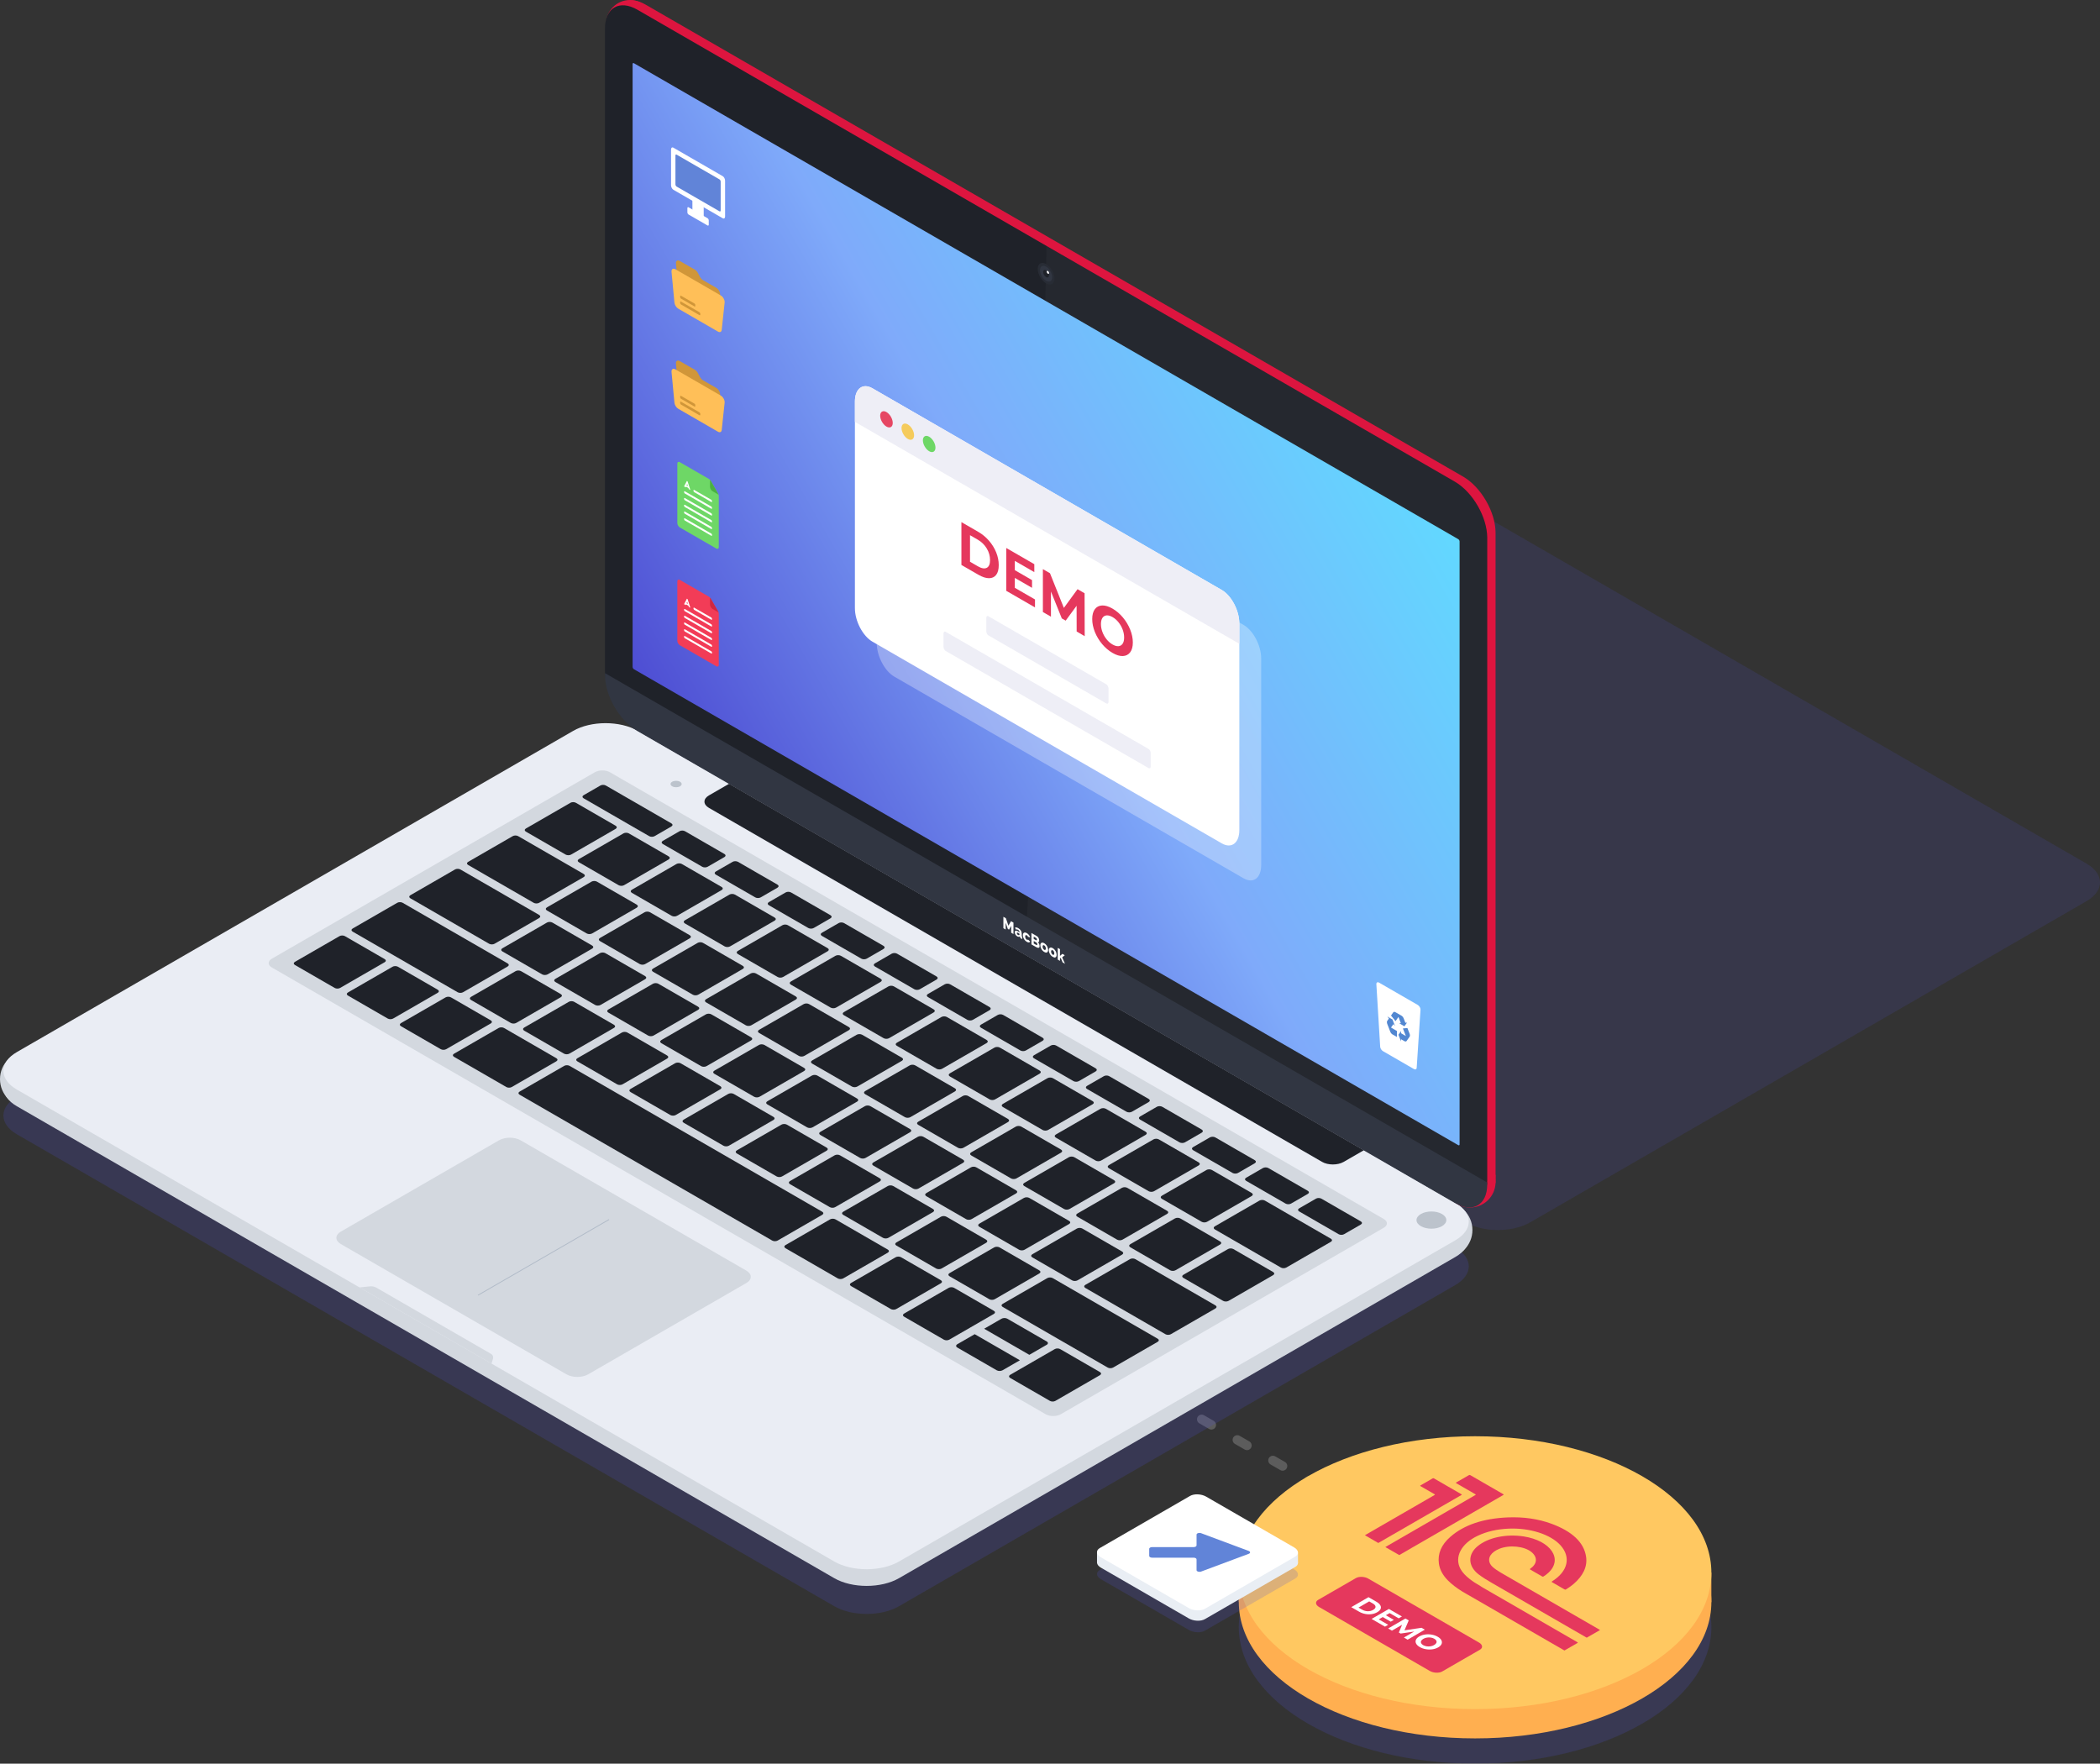 <?xml version="1.0" encoding="UTF-8"?> <!-- Generator: Adobe Illustrator 26.0.1, SVG Export Plug-In . SVG Version: 6.00 Build 0) --> <svg xmlns="http://www.w3.org/2000/svg" xmlns:xlink="http://www.w3.org/1999/xlink" id="Слой_1" x="0px" y="0px" viewBox="0 0 736.85 618.83" style="enable-background:new 0 0 736.85 618.83;" xml:space="preserve"><rect x="0" y="0" width="736.85" height="618.83" fill="#333333" stroke="none"/> <style type="text/css"> .st0{opacity:0.2;fill:none;stroke:#FFFFFF;stroke-width:3.28;stroke-linecap:round;stroke-linejoin:round;stroke-miterlimit:10;stroke-dasharray:3.936,10.495;} .st1{opacity:0.2;fill:#4E4ED3;} .st2{opacity:0.15;} .st3{fill:#4E4ED3;} .st4{fill:#D3D8DF;} .st5{fill:#EAEDF4;} .st6{fill:#1F2229;} .st7{fill:#BCC3CC;} .st8{fill:none;stroke:#B1BBC8;stroke-width:0.291;stroke-linecap:square;stroke-miterlimit:3;} .st9{fill:#DD153F;} .st10{clip-path:url(#SVGID_00000106110456833519656790000006494168639851762877_);} .st11{opacity:0.03;} .st12{fill:#FFFFFF;} .st13{fill:#313642;} .st14{fill:url(#SVGID_00000091013860720005177020000003197636399239535519_);} .st15{fill:#282C35;} .st16{fill-rule:evenodd;clip-rule:evenodd;fill:#FFFFFF;} .st17{fill:#6184D8;} .st18{fill:#D09639;} .st19{fill:#FFBF58;} .st20{fill:#6ED766;} .st21{clip-path:url(#SVGID_00000042013811964557141680000004152169271063708819_);fill:#4AB042;} .st22{fill:#F23C57;} .st23{clip-path:url(#SVGID_00000080902086847696971170000008740752969205996675_);fill:#CE2841;} .st24{opacity:0.3;fill:#FFFFFF;} .st25{fill:#EEEEF6;} .st26{fill:#E64663;} .st27{fill:#F5CB5C;} .st28{fill:#E5385D;} .st29{fill:#5287D1;} .st30{opacity:0.2;} .st31{fill:#FFAF50;} .st32{fill:#FFC861;} .st33{fill:#E9EEF4;} </style> <line class="st0" x1="371.65" y1="469.14" x2="472.96" y2="527.63"></line> <path class="st1" d="M223.85,272.16l286.81,165.59c6.28,3.63,6.28,9.51,0,13.14L315.47,563.58c-6.28,3.63-16.48,3.63-22.76,0 L5.9,397.99c-6.28-3.63-6.28-9.51,0-13.14l195.19-112.69C207.37,268.53,217.57,268.53,223.85,272.16z"></path> <g class="st2"> <path class="st3" d="M445.33,137.45l286.81,165.59c6.28,3.63,6.28,9.51,0,13.14L536.95,428.87c-6.28,3.63-16.48,3.63-22.76,0 L227.38,263.28c-6.28-3.63-6.28-9.51,0-13.14l195.19-112.69C428.85,133.82,439.05,133.82,445.33,137.45z"></path> </g> <g> <circle class="st4" cx="9.77" cy="378.65" r="9.77"></circle> <circle class="st4" cx="506.88" cy="431.59" r="9.77"></circle> <path class="st4" d="M223.85,262.32l286.81,165.59c6.28,3.63,6.28,9.51,0,13.14L315.47,553.74c-6.28,3.63-16.48,3.63-22.76,0 L5.9,388.15c-6.28-3.63-6.28-9.51,0-13.14l195.19-112.69C207.37,258.69,217.57,258.69,223.85,262.32z"></path> <path class="st5" d="M223.85,256.46l286.81,165.59c6.28,3.63,6.28,9.51,0,13.14L315.47,547.89c-6.28,3.63-16.48,3.63-22.76,0 L5.9,382.3c-6.28-3.63-6.28-9.51,0-13.14l195.19-112.69C207.37,252.84,217.57,252.84,223.85,256.46z"></path> <path class="st4" d="M214.01,270.96l271.54,156.77c1.46,0.84,1.46,2.21,0,3.06L372.2,496.23c-1.46,0.84-3.83,0.84-5.29,0 L95.37,339.46c-1.46-0.84-1.46-2.21,0-3.06l113.35-65.44C210.18,270.12,212.55,270.12,214.01,270.96z"></path> <path class="st6" d="M202.06,281.68l13.96,8.06c0.52,0.3,0.52,0.79,0,1.09l-15.65,9.03c-0.52,0.3-1.37,0.3-1.89,0l-13.96-8.06 c-0.52-0.3-0.52-0.79,0-1.09l15.65-9.03C200.69,281.38,201.53,281.38,202.06,281.68z"></path> <path class="st6" d="M220.65,292.42l13.96,8.06c0.52,0.3,0.52,0.79,0,1.09l-15.65,9.03c-0.52,0.3-1.37,0.3-1.89,0l-13.96-8.06 c-0.52-0.3-0.52-0.79,0-1.09l15.65-9.03C219.29,292.12,220.13,292.12,220.65,292.42z"></path> <path class="st6" d="M239.25,303.16l13.96,8.06c0.52,0.3,0.52,0.79,0,1.09l-15.65,9.03c-0.52,0.3-1.37,0.3-1.89,0l-13.96-8.06 c-0.52-0.3-0.52-0.79,0-1.09l15.65-9.03C237.88,302.86,238.73,302.86,239.25,303.16z"></path> <path class="st6" d="M257.85,313.89l13.96,8.06c0.52,0.3,0.52,0.79,0,1.09l-15.65,9.03c-0.52,0.3-1.37,0.3-1.89,0l-13.96-8.06 c-0.52-0.3-0.52-0.79,0-1.09l15.65-9.03C256.48,313.59,257.32,313.59,257.85,313.89z"></path> <path class="st6" d="M276.44,324.63l13.96,8.06c0.52,0.3,0.52,0.79,0,1.09l-15.65,9.03c-0.52,0.3-1.37,0.3-1.89,0l-13.96-8.06 c-0.52-0.3-0.52-0.79,0-1.09l15.65-9.03C275.08,324.33,275.92,324.33,276.44,324.63z"></path> <path class="st6" d="M295.04,335.37l13.96,8.06c0.52,0.3,0.52,0.79,0,1.09l-15.65,9.03c-0.52,0.3-1.37,0.3-1.89,0l-13.96-8.06 c-0.52-0.3-0.52-0.79,0-1.09l15.65-9.03C293.67,335.07,294.52,335.07,295.04,335.37z"></path> <path class="st6" d="M313.64,346.1l13.96,8.06c0.52,0.3,0.52,0.79,0,1.09l-15.65,9.03c-0.52,0.3-1.37,0.3-1.89,0l-13.96-8.06 c-0.52-0.3-0.52-0.79,0-1.09l15.65-9.03C312.27,345.8,313.12,345.8,313.64,346.1z"></path> <path class="st6" d="M332.23,356.84l13.96,8.06c0.52,0.3,0.52,0.79,0,1.09l-15.65,9.03c-0.52,0.3-1.37,0.3-1.89,0l-13.96-8.06 c-0.52-0.3-0.52-0.79,0-1.09l15.65-9.03C330.87,356.54,331.71,356.54,332.23,356.84z"></path> <path class="st6" d="M350.83,367.58l13.96,8.06c0.52,0.3,0.52,0.79,0,1.09l-15.65,9.03c-0.52,0.3-1.37,0.3-1.89,0l-13.96-8.06 c-0.52-0.3-0.52-0.79,0-1.09l15.65-9.03C349.46,367.28,350.31,367.28,350.83,367.58z"></path> <path class="st6" d="M369.43,378.31l13.96,8.06c0.52,0.3,0.52,0.79,0,1.09l-15.65,9.03c-0.52,0.3-1.37,0.3-1.89,0l-13.96-8.06 c-0.52-0.3-0.52-0.79,0-1.09l15.65-9.03C368.06,378.01,368.91,378.01,369.43,378.31z"></path> <path class="st6" d="M388.02,389.05l13.96,8.06c0.52,0.3,0.52,0.79,0,1.09l-15.65,9.03c-0.52,0.3-1.37,0.3-1.89,0l-13.96-8.06 c-0.52-0.3-0.52-0.79,0-1.09l15.65-9.03C386.66,388.75,387.5,388.75,388.02,389.05z"></path> <path class="st6" d="M406.62,399.79l13.96,8.06c0.52,0.3,0.52,0.79,0,1.09l-15.65,9.03c-0.52,0.3-1.37,0.3-1.89,0l-13.96-8.06 c-0.52-0.3-0.52-0.79,0-1.09l15.65-9.03C405.25,399.49,406.1,399.49,406.62,399.79z"></path> <path class="st6" d="M425.22,410.52l13.96,8.06c0.52,0.3,0.52,0.79,0,1.09l-15.65,9.03c-0.52,0.3-1.37,0.3-1.89,0l-13.96-8.06 c-0.52-0.3-0.52-0.79,0-1.09l15.65-9.03C423.85,410.22,424.7,410.22,425.22,410.52z"></path> <path class="st6" d="M443.81,421.26l23.17,13.38c0.52,0.3,0.52,0.79,0,1.09l-15.65,9.03c-0.52,0.3-1.37,0.3-1.89,0l-23.17-13.38 c-0.52-0.3-0.52-0.79,0-1.09l15.65-9.03C442.45,420.96,443.29,420.96,443.81,421.26z"></path> <path class="st6" d="M212.56,275.62l23.01,13.28c0.52,0.3,0.52,0.79,0,1.09l-5.89,3.4c-0.52,0.3-1.37,0.3-1.89,0l-23.01-13.28 c-0.52-0.3-0.52-0.79,0-1.09l5.89-3.4C211.19,275.32,212.04,275.32,212.56,275.62z"></path> <path class="st6" d="M240.33,291.65l13.85,7.99c0.52,0.3,0.52,0.79,0,1.09l-5.89,3.4c-0.52,0.3-1.37,0.3-1.89,0l-13.84-7.99 c-0.52-0.3-0.52-0.79,0-1.09l5.89-3.4C238.96,291.35,239.81,291.35,240.33,291.65z"></path> <path class="st6" d="M277.55,313.14l13.85,7.99c0.52,0.3,0.52,0.79,0,1.09l-5.89,3.4c-0.52,0.3-1.37,0.3-1.89,0l-13.84-7.99 c-0.52-0.3-0.52-0.79,0-1.09l5.89-3.4C276.18,312.84,277.02,312.84,277.55,313.14z"></path> <path class="st6" d="M258.94,302.4l13.85,7.99c0.52,0.3,0.52,0.79,0,1.09l-5.89,3.4c-0.52,0.3-1.37,0.3-1.89,0l-13.84-7.99 c-0.52-0.3-0.52-0.79,0-1.09l5.89-3.4C257.57,302.1,258.42,302.1,258.94,302.4z"></path> <path class="st6" d="M296.15,323.89l13.85,7.99c0.52,0.3,0.52,0.79,0,1.09l-5.89,3.4c-0.52,0.3-1.37,0.3-1.89,0l-13.84-7.99 c-0.52-0.3-0.52-0.79,0-1.09l5.89-3.4C294.79,323.59,295.63,323.59,296.15,323.89z"></path> <path class="st6" d="M314.76,334.63l13.85,7.99c0.52,0.3,0.52,0.79,0,1.09l-5.89,3.4c-0.52,0.3-1.37,0.3-1.89,0l-13.84-7.99 c-0.52-0.3-0.52-0.79,0-1.09l5.89-3.4C313.4,334.33,314.24,334.33,314.76,334.63z"></path> <path class="st6" d="M333.37,345.37l13.85,7.99c0.52,0.3,0.52,0.79,0,1.09l-5.89,3.4c-0.52,0.3-1.37,0.3-1.89,0l-13.84-7.99 c-0.52-0.3-0.52-0.79,0-1.09l5.89-3.4C332.01,345.07,332.85,345.07,333.37,345.37z"></path> <path class="st6" d="M351.98,356.12l13.85,7.99c0.52,0.3,0.52,0.79,0,1.09l-5.89,3.4c-0.52,0.3-1.37,0.3-1.89,0l-13.84-7.99 c-0.52-0.3-0.52-0.79,0-1.09l5.89-3.4C350.62,355.82,351.46,355.82,351.98,356.12z"></path> <path class="st6" d="M370.59,366.86l13.85,7.99c0.52,0.3,0.52,0.79,0,1.09l-5.89,3.4c-0.52,0.3-1.37,0.3-1.89,0l-13.85-7.99 c-0.52-0.3-0.52-0.79,0-1.09l5.89-3.4C369.22,366.56,370.07,366.56,370.59,366.86z"></path> <path class="st6" d="M389.2,377.61l13.85,7.99c0.52,0.3,0.52,0.79,0,1.09l-5.89,3.4c-0.52,0.3-1.37,0.3-1.89,0l-13.85-7.99 c-0.52-0.3-0.52-0.79,0-1.09l5.89-3.4C387.83,377.3,388.68,377.3,389.2,377.61z"></path> <path class="st6" d="M407.81,388.35l13.85,7.99c0.52,0.3,0.52,0.79,0,1.09l-5.89,3.4c-0.52,0.3-1.37,0.3-1.89,0l-13.85-7.99 c-0.52-0.3-0.52-0.79,0-1.09l5.89-3.4C406.44,388.05,407.29,388.05,407.81,388.35z"></path> <path class="st6" d="M426.42,399.09l13.85,7.99c0.52,0.3,0.52,0.79,0,1.09l-5.89,3.4c-0.52,0.3-1.37,0.3-1.89,0l-13.85-7.99 c-0.52-0.3-0.52-0.79,0-1.09l5.89-3.4C425.05,398.79,425.9,398.79,426.42,399.09z"></path> <path class="st6" d="M445.03,409.84l13.85,7.99c0.52,0.3,0.52,0.79,0,1.09l-5.89,3.4c-0.52,0.3-1.37,0.3-1.89,0l-13.85-7.99 c-0.52-0.3-0.52-0.79,0-1.09l5.89-3.4C443.66,409.54,444.51,409.54,445.03,409.84z"></path> <path class="st6" d="M463.64,420.58l13.85,7.99c0.52,0.3,0.52,0.79,0,1.09l-5.89,3.4c-0.52,0.3-1.37,0.3-1.89,0l-13.85-7.99 c-0.52-0.3-0.52-0.79,0-1.09l5.89-3.4C462.27,420.28,463.12,420.28,463.64,420.58z"></path> <path class="st6" d="M161.54,305.08l27.63,15.95c0.52,0.3,0.52,0.79,0,1.09l-15.65,9.03c-0.52,0.3-1.37,0.3-1.89,0L144,315.2 c-0.52-0.3-0.52-0.79,0-1.09l15.65-9.03C160.17,304.78,161.02,304.78,161.54,305.08z"></path> <path class="st6" d="M193.81,323.71l13.96,8.06c0.52,0.3,0.52,0.79,0,1.09l-15.65,9.03c-0.52,0.3-1.37,0.3-1.89,0l-13.96-8.06 c-0.52-0.3-0.52-0.79,0-1.09l15.65-9.03C192.44,323.41,193.28,323.41,193.81,323.71z"></path> <path class="st6" d="M212.4,334.44l13.96,8.06c0.52,0.3,0.52,0.79,0,1.09l-15.65,9.03c-0.52,0.3-1.37,0.3-1.89,0l-13.96-8.06 c-0.52-0.3-0.52-0.79,0-1.09l15.65-9.03C211.03,334.14,211.88,334.14,212.4,334.44z"></path> <path class="st6" d="M231,345.18l13.96,8.06c0.52,0.3,0.52,0.79,0,1.09l-15.65,9.03c-0.52,0.3-1.37,0.3-1.89,0l-13.96-8.06 c-0.52-0.3-0.52-0.79,0-1.09l15.65-9.03C229.63,344.88,230.48,344.88,231,345.18z"></path> <path class="st6" d="M249.59,355.91l13.96,8.06c0.52,0.3,0.52,0.79,0,1.09l-15.65,9.03c-0.52,0.3-1.37,0.3-1.89,0l-13.96-8.06 c-0.52-0.3-0.52-0.79,0-1.09l15.65-9.03C248.23,355.61,249.07,355.61,249.59,355.91z"></path> <path class="st6" d="M268.19,366.65l13.96,8.06c0.52,0.3,0.52,0.79,0,1.09l-15.65,9.03c-0.52,0.3-1.37,0.3-1.89,0l-13.96-8.06 c-0.52-0.3-0.52-0.79,0-1.09l15.65-9.03C266.82,366.35,267.67,366.35,268.19,366.65z"></path> <path class="st6" d="M286.78,377.39l13.96,8.06c0.52,0.3,0.52,0.79,0,1.09l-15.65,9.03c-0.52,0.3-1.37,0.3-1.89,0l-13.96-8.06 c-0.52-0.3-0.52-0.79,0-1.09l15.65-9.03C285.42,377.09,286.26,377.09,286.78,377.39z"></path> <path class="st6" d="M305.38,388.12l13.96,8.06c0.52,0.3,0.52,0.79,0,1.09l-15.65,9.03c-0.52,0.3-1.37,0.3-1.89,0l-13.96-8.06 c-0.52-0.3-0.52-0.79,0-1.09l15.65-9.03C304.01,387.82,304.86,387.82,305.38,388.12z"></path> <path class="st6" d="M323.97,398.86l13.96,8.06c0.52,0.3,0.52,0.79,0,1.09l-15.65,9.03c-0.52,0.3-1.37,0.3-1.89,0l-13.96-8.06 c-0.52-0.3-0.52-0.79,0-1.09l15.65-9.03C322.61,398.56,323.45,398.56,323.97,398.86z"></path> <path class="st6" d="M342.57,409.6l13.96,8.06c0.52,0.3,0.52,0.79,0,1.09l-15.65,9.03c-0.52,0.3-1.37,0.3-1.89,0l-13.96-8.06 c-0.52-0.3-0.52-0.79,0-1.09l15.65-9.03C341.2,409.29,342.05,409.29,342.57,409.6z"></path> <path class="st6" d="M361.17,420.33l13.96,8.06c0.52,0.3,0.52,0.79,0,1.09l-15.65,9.03c-0.52,0.3-1.37,0.3-1.89,0l-13.96-8.06 c-0.52-0.3-0.52-0.79,0-1.09l15.65-9.03C359.8,420.03,360.65,420.03,361.17,420.33z"></path> <path class="st6" d="M379.76,431.07l13.96,8.06c0.52,0.3,0.52,0.79,0,1.09l-15.65,9.03c-0.52,0.3-1.37,0.3-1.89,0l-13.96-8.06 c-0.52-0.3-0.52-0.79,0-1.09l15.65-9.03C378.4,430.77,379.24,430.77,379.76,431.07z"></path> <path class="st6" d="M398.36,441.8l28.11,16.23c0.52,0.3,0.52,0.79,0,1.09l-15.65,9.03c-0.52,0.3-1.37,0.3-1.89,0l-28.1-16.23 c-0.52-0.3-0.52-0.79,0-1.09l15.65-9.03C396.99,441.5,397.84,441.5,398.36,441.8z"></path> <path class="st6" d="M181.8,293.38l23.01,13.28c0.52,0.3,0.52,0.79,0,1.09l-15.65,9.03c-0.52,0.3-1.37,0.3-1.89,0l-23.01-13.28 c-0.52-0.3-0.52-0.79,0-1.09l15.65-9.03C180.43,293.08,181.28,293.08,181.8,293.38z"></path> <path class="st6" d="M209.45,309.35l13.96,8.06c0.52,0.3,0.52,0.79,0,1.09l-15.65,9.03c-0.52,0.3-1.37,0.3-1.89,0l-13.96-8.06 c-0.52-0.3-0.52-0.79,0-1.09l15.65-9.03C208.09,309.05,208.93,309.05,209.45,309.35z"></path> <path class="st6" d="M228.06,320.09l13.96,8.06c0.52,0.3,0.52,0.79,0,1.09l-15.65,9.03c-0.52,0.3-1.37,0.3-1.89,0l-13.96-8.06 c-0.52-0.3-0.52-0.79,0-1.09l15.65-9.03C226.7,319.79,227.54,319.79,228.06,320.09z"></path> <path class="st6" d="M246.67,330.84l13.96,8.06c0.52,0.3,0.52,0.79,0,1.09l-15.65,9.03c-0.52,0.3-1.37,0.3-1.89,0l-13.96-8.06 c-0.52-0.3-0.52-0.79,0-1.09l15.65-9.03C245.31,330.53,246.15,330.53,246.67,330.84z"></path> <path class="st6" d="M265.28,341.58l13.96,8.06c0.52,0.3,0.52,0.79,0,1.09l-15.65,9.03c-0.52,0.3-1.37,0.3-1.89,0l-13.96-8.06 c-0.52-0.3-0.52-0.79,0-1.09l15.65-9.03C263.91,341.28,264.76,341.28,265.28,341.58z"></path> <path class="st6" d="M283.89,352.32l13.96,8.06c0.52,0.3,0.52,0.79,0,1.09l-15.65,9.03c-0.52,0.3-1.37,0.3-1.89,0l-13.96-8.06 c-0.52-0.3-0.52-0.79,0-1.09l15.65-9.03C282.52,352.02,283.37,352.02,283.89,352.32z"></path> <path class="st6" d="M302.5,363.07l13.96,8.06c0.52,0.3,0.52,0.79,0,1.09l-15.65,9.03c-0.52,0.3-1.37,0.3-1.89,0l-13.96-8.06 c-0.52-0.3-0.52-0.79,0-1.09l15.65-9.03C301.13,362.77,301.98,362.77,302.5,363.07z"></path> <path class="st6" d="M321.11,373.81l13.96,8.06c0.52,0.3,0.52,0.79,0,1.09l-15.65,9.03c-0.52,0.3-1.37,0.3-1.89,0l-13.96-8.06 c-0.52-0.3-0.52-0.79,0-1.09l15.65-9.03C319.74,373.51,320.59,373.51,321.11,373.81z"></path> <path class="st6" d="M339.72,384.56l13.96,8.06c0.52,0.3,0.52,0.79,0,1.09l-15.65,9.03c-0.52,0.3-1.37,0.3-1.89,0l-13.96-8.06 c-0.52-0.3-0.52-0.79,0-1.09l15.65-9.03C338.35,384.25,339.2,384.25,339.72,384.56z"></path> <path class="st6" d="M358.33,395.3l13.96,8.06c0.52,0.3,0.52,0.79,0,1.09l-15.65,9.03c-0.52,0.3-1.37,0.3-1.89,0l-13.96-8.06 c-0.52-0.3-0.52-0.79,0-1.09l15.65-9.03C356.96,395,357.81,395,358.33,395.3z"></path> <path class="st6" d="M376.94,406.04l13.96,8.06c0.52,0.3,0.52,0.79,0,1.09l-15.65,9.03c-0.52,0.3-1.37,0.3-1.89,0l-13.96-8.06 c-0.52-0.3-0.52-0.79,0-1.09l15.65-9.03C375.57,405.74,376.42,405.74,376.94,406.04z"></path> <path class="st6" d="M395.55,416.79l13.96,8.06c0.52,0.3,0.52,0.79,0,1.09l-15.65,9.03c-0.52,0.3-1.37,0.3-1.89,0l-13.96-8.06 c-0.52-0.3-0.52-0.79,0-1.09l15.65-9.03C394.18,416.49,395.02,416.49,395.55,416.79z"></path> <path class="st6" d="M414.15,427.53l13.96,8.06c0.52,0.3,0.52,0.79,0,1.09l-15.65,9.03c-0.52,0.3-1.37,0.3-1.89,0l-13.96-8.06 c-0.52-0.3-0.52-0.79,0-1.09l15.65-9.03C412.79,427.23,413.63,427.23,414.15,427.53z"></path> <path class="st6" d="M432.76,438.27l13.96,8.06c0.52,0.3,0.52,0.79,0,1.09l-15.65,9.03c-0.52,0.3-1.37,0.3-1.89,0l-13.96-8.06 c-0.52-0.3-0.52-0.79,0-1.09l15.65-9.03C431.4,437.97,432.24,437.97,432.76,438.27z"></path> <path class="st6" d="M141.28,316.77l36.84,21.27c0.52,0.3,0.52,0.79,0,1.09l-15.65,9.03c-0.52,0.3-1.37,0.3-1.89,0l-36.84-21.27 c-0.52-0.3-0.52-0.79,0-1.09l15.65-9.03C139.91,316.47,140.76,316.47,141.28,316.77z"></path> <path class="st6" d="M182.81,340.75l13.96,8.06c0.52,0.3,0.52,0.79,0,1.09l-15.65,9.03c-0.52,0.3-1.37,0.3-1.89,0l-13.96-8.06 c-0.52-0.3-0.52-0.79,0-1.09l15.65-9.03C181.44,340.45,182.29,340.45,182.81,340.75z"></path> <path class="st6" d="M201.47,351.52l13.96,8.06c0.52,0.3,0.52,0.79,0,1.09l-15.65,9.03c-0.52,0.3-1.37,0.3-1.89,0l-13.96-8.06 c-0.52-0.3-0.52-0.79,0-1.09l15.65-9.03C200.1,351.22,200.95,351.22,201.47,351.52z"></path> <path class="st6" d="M220.12,362.29l13.96,8.06c0.52,0.3,0.52,0.79,0,1.09l-15.65,9.03c-0.52,0.3-1.37,0.3-1.89,0l-13.96-8.06 c-0.52-0.3-0.52-0.79,0-1.09l15.65-9.03C218.76,361.99,219.6,361.99,220.12,362.29z"></path> <path class="st6" d="M238.78,373.06l13.96,8.06c0.52,0.3,0.52,0.79,0,1.09l-15.65,9.03c-0.52,0.3-1.37,0.3-1.89,0l-13.96-8.06 c-0.52-0.3-0.52-0.79,0-1.09l15.65-9.03C237.41,372.76,238.26,372.76,238.78,373.06z"></path> <path class="st6" d="M257.43,383.83l13.96,8.06c0.52,0.3,0.52,0.79,0,1.09l-15.65,9.03c-0.52,0.3-1.37,0.3-1.89,0l-13.96-8.06 c-0.52-0.3-0.52-0.79,0-1.09l15.65-9.03C256.07,383.53,256.91,383.53,257.43,383.83z"></path> <path class="st6" d="M276.09,394.61l13.96,8.06c0.52,0.3,0.52,0.79,0,1.09l-15.65,9.03c-0.52,0.3-1.37,0.3-1.89,0l-13.96-8.06 c-0.52-0.3-0.52-0.79,0-1.09l15.65-9.03C274.72,394.31,275.57,394.31,276.09,394.61z"></path> <path class="st6" d="M294.74,405.38l13.96,8.06c0.52,0.3,0.52,0.79,0,1.09l-15.65,9.03c-0.52,0.3-1.37,0.3-1.89,0l-13.96-8.06 c-0.52-0.3-0.52-0.79,0-1.09l15.65-9.03C293.38,405.08,294.22,405.08,294.74,405.38z"></path> <path class="st6" d="M313.4,416.15l13.96,8.06c0.52,0.3,0.52,0.79,0,1.09l-15.65,9.03c-0.52,0.3-1.37,0.3-1.89,0l-13.96-8.06 c-0.52-0.3-0.52-0.79,0-1.09l15.65-9.03C312.03,415.85,312.88,415.85,313.4,416.15z"></path> <path class="st6" d="M332.06,426.92l13.96,8.06c0.52,0.3,0.52,0.79,0,1.09l-15.65,9.03c-0.52,0.3-1.37,0.3-1.89,0l-13.96-8.06 c-0.52-0.3-0.52-0.79,0-1.09l15.65-9.03C330.69,426.62,331.53,426.62,332.06,426.92z"></path> <path class="st6" d="M350.71,437.69l13.96,8.06c0.52,0.3,0.52,0.79,0,1.09l-15.65,9.03c-0.52,0.3-1.37,0.3-1.89,0l-13.96-8.06 c-0.52-0.3-0.52-0.79,0-1.09l15.65-9.03C349.35,437.39,350.19,437.39,350.71,437.69z"></path> <path class="st6" d="M369.37,448.46l36.84,21.27c0.52,0.3,0.52,0.79,0,1.09l-15.65,9.03c-0.52,0.3-1.37,0.3-1.89,0l-36.84-21.27 c-0.52-0.3-0.52-0.79,0-1.09l15.65-9.03C368,448.16,368.85,448.16,369.37,448.46z"></path> <path class="st6" d="M121.02,328.47l13.96,8.06c0.52,0.3,0.52,0.79,0,1.09l-15.65,9.03c-0.52,0.3-1.37,0.3-1.89,0l-13.96-8.06 c-0.52-0.3-0.52-0.79,0-1.09l15.65-9.03C119.65,328.17,120.5,328.17,121.02,328.47z"></path> <path class="st6" d="M139.63,339.21l13.96,8.06c0.52,0.3,0.52,0.79,0,1.09l-15.65,9.03c-0.52,0.3-1.37,0.3-1.89,0l-13.96-8.06 c-0.52-0.3-0.52-0.79,0-1.09l15.65-9.03C138.26,338.91,139.11,338.91,139.63,339.21z"></path> <path class="st6" d="M158.24,349.96l13.96,8.06c0.52,0.3,0.52,0.79,0,1.09l-15.65,9.03c-0.52,0.3-1.37,0.3-1.89,0l-13.96-8.06 c-0.52-0.3-0.52-0.79,0-1.09l15.65-9.03C156.87,349.66,157.72,349.66,158.24,349.96z"></path> <path class="st6" d="M176.85,360.7l18.36,10.6c0.52,0.3,0.52,0.79,0,1.09l-15.65,9.03c-0.52,0.3-1.37,0.3-1.89,0l-18.36-10.6 c-0.52-0.3-0.52-0.79,0-1.09l15.65-9.03C175.48,360.4,176.33,360.4,176.85,360.7z"></path> <path class="st6" d="M199.86,373.99l88.64,51.18c0.52,0.3,0.52,0.79,0,1.09l-15.65,9.03c-0.52,0.3-1.37,0.3-1.89,0l-88.64-51.18 c-0.52-0.3-0.52-0.79,0-1.09l15.65-9.03C198.49,373.69,199.34,373.69,199.86,373.99z"></path> <path class="st6" d="M312.58,459.32l-13.96-8.06c-0.52-0.3-0.52-0.79,0-1.09l15.65-9.03c0.52-0.3,1.37-0.3,1.89,0l13.96,8.06 c0.52,0.3,0.52,0.79,0,1.09l-15.65,9.03C313.95,459.62,313.1,459.62,312.58,459.32z"></path> <path class="st6" d="M331.19,470.06L317.23,462c-0.52-0.3-0.52-0.79,0-1.09l15.65-9.03c0.52-0.3,1.37-0.3,1.89,0l13.96,8.06 c0.52,0.3,0.52,0.79,0,1.09l-15.65,9.03C332.56,470.36,331.71,470.36,331.19,470.06z"></path> <path class="st6" d="M368.41,491.55l-13.96-8.06c-0.52-0.3-0.52-0.79,0-1.09l15.65-9.03c0.52-0.3,1.37-0.3,1.89,0l13.96,8.06 c0.52,0.3,0.52,0.79,0,1.09l-15.65,9.03C369.78,491.85,368.93,491.85,368.41,491.55z"></path> <path class="st6" d="M293.97,448.57l-18.36-10.6c-0.52-0.3-0.52-0.79,0-1.09l15.65-9.03c0.52-0.3,1.37-0.3,1.89,0l18.36,10.6 c0.52,0.3,0.52,0.79,0,1.09l-15.65,9.03C295.34,448.87,294.49,448.87,293.97,448.57z"></path> <path class="st6" d="M361.17,475.38l6.1-3.52c0.56-0.32,0.56-0.85,0-1.17l-13.82-7.98c-0.56-0.32-1.47-0.32-2.03,0l-6.1,3.52 l-3.31,1.91l-6.1,3.52c-0.56,0.32-0.56,0.85,0,1.17l13.82,7.98c0.56,0.32,1.47,0.32,2.03,0l6.1-3.52l-15.85-9.15l3.31-1.91 L361.17,475.38z"></path> <path class="st7" d="M498.56,425.97c2.04-1.18,5.35-1.18,7.4,0c2.04,1.18,2.04,3.09,0,4.27c-2.04,1.18-5.35,1.18-7.4,0 C496.51,429.06,496.51,427.15,498.56,425.97z"></path> <path class="st7" d="M235.85,274.3c-0.76,0.44-0.76,1.16,0,1.6c0.77,0.44,2.01,0.44,2.77,0c0.76-0.44,0.76-1.16,0-1.6 C237.86,273.86,236.62,273.86,235.85,274.3z"></path> <path class="st6" d="M255.83,275.01l222.72,128.59l-7.09,4.09c-2.08,1.2-5.47,1.2-7.55,0L248.74,283.46c-2.08-1.2-2.08-3.16,0-4.36 L255.83,275.01z"></path> <path class="st4" d="M182.66,400.1l79.21,45.73c2.08,1.2,2.08,3.16,0,4.36l-55.52,32.05c-2.08,1.2-5.47,1.2-7.55,0l-79.21-45.73 c-2.08-1.2-2.08-3.16,0-4.36l55.52-32.05C177.19,398.9,180.57,398.9,182.66,400.1z"></path> <path class="st4" d="M132,451.78l40.37,23.31c0.52,0.3,0.8,1.01,0.63,1.59l-0.54,1.79l-46.31-26.74l3.82-0.38 C130.57,451.28,131.48,451.48,132,451.78z"></path> <line class="st8" x1="213.6" y1="427.97" x2="167.86" y2="454.38"></line> <circle class="st9" cx="221.05" cy="8.39" r="8.39"></circle> <rect x="523.75" y="412.22" class="st9" width="1.02" height="2.91"></rect> <circle class="st9" cx="515.82" cy="414.74" r="8.95"></circle> <path class="st9" d="M226.58,1.65l286.81,165.59c6.28,3.63,11.38,12.46,11.38,19.71v225.39c0,7.25-5.1,10.2-11.38,6.57 L226.58,253.32c-6.28-3.63-11.38-12.46-11.38-19.71V8.22C215.2,0.97,220.3-1.97,226.58,1.65z"></path> <path class="st6" d="M223.65,3.41L510.46,169c6.28,3.63,11.38,12.46,11.38,19.71v225.39c0,7.25-5.1,10.19-11.38,6.57L223.65,255.07 c-6.28-3.63-11.38-12.46-11.38-19.71V9.98C212.27,2.73,217.37-0.22,223.65,3.41z"></path> <g> <defs> <path id="SVGID_1_" d="M223.65,3.41L510.46,169c6.28,3.63,11.38,12.46,11.38,19.71v225.39c0,7.25-5.1,10.19-11.38,6.57 L223.65,255.07c-6.28-3.63-11.38-12.46-11.38-19.71V9.98C212.27,2.73,217.37-0.22,223.65,3.41z"></path> </defs> <clipPath id="SVGID_00000079457198762425433540000007790679863288045701_"> <use xlink:href="#SVGID_1_" style="overflow:visible;"></use> </clipPath> <g style="clip-path:url(#SVGID_00000079457198762425433540000007790679863288045701_);"> <g class="st11"> <path class="st12" d="M367.5,73.25c-3.59,177.47-6.67,266.2-9.24,266.2c-2.56,0,53.72,33.9,168.87,101.69l36.84-40.34 c-14.03-194.71-22.66-292.06-25.87-292.06C534.88,108.74,478.01,96.91,367.5,73.25z"></path> </g> </g> </g> <path class="st13" d="M212.27,236.19l309.57,178.73v0.66c0,7.22-5.07,10.15-11.32,6.54L223.6,256.47 c-6.25-3.61-11.32-12.4-11.32-19.61V236.19z"></path> <linearGradient id="SVGID_00000075880106418880567080000000971056609464657321_" gradientUnits="userSpaceOnUse" x1="248.619" y1="280.376" x2="485.499" y2="143.614"> <stop offset="0" style="stop-color:#4E4ED3"></stop> <stop offset="0.5" style="stop-color:#7FAAFA"></stop> <stop offset="1" style="stop-color:#62D8FF"></stop> </linearGradient> <path style="fill:url(#SVGID_00000075880106418880567080000000971056609464657321_);" d="M222.44,22.19l289.23,166.99 c0.26,0.15,0.47,0.51,0.47,0.81v211.55c0,0.3-0.21,0.42-0.47,0.27L222.44,234.82c-0.26-0.15-0.47-0.51-0.47-0.81V22.46 C221.98,22.16,222.19,22.04,222.44,22.19z"></path> <path class="st15" d="M364.13,94.35c0,1.87,1.31,4.14,2.93,5.07s2.93,0.18,2.93-1.69c0-1.87-1.31-4.14-2.93-5.07 C365.44,91.72,364.13,92.48,364.13,94.35z"></path> <path class="st13" d="M364.92,94.8c0,1.37,0.96,3.03,2.14,3.71c1.18,0.68,2.14,0.13,2.14-1.24c0-1.37-0.96-3.03-2.14-3.71 C365.88,92.88,364.92,93.43,364.92,94.8z"></path> <path class="st6" d="M366.03,95.45c0-0.65,0.46-0.92,1.02-0.59c0.56,0.33,1.02,1.12,1.02,1.77c0,0.65-0.46,0.92-1.02,0.59 C366.49,96.89,366.03,96.1,366.03,95.45z"></path> <path class="st12" d="M367.28,95.33c0-0.26,0.18-0.37,0.41-0.24c0.22,0.13,0.41,0.45,0.41,0.71c0,0.26-0.18,0.37-0.41,0.24 C367.47,95.9,367.28,95.59,367.28,95.33z"></path> <path class="st16" d="M355.6,327.73l-0.8-0.46v-2.39l-0.75,1.31l-0.43-0.25l-0.75-2.18v2.39l-0.8-0.46v-4l0.87,0.5l0.9,2.61 l0.9-1.57l0.86,0.5V327.73z M356.93,328.55L356.93,328.55L356.93,328.55c-0.13-0.07-0.24-0.17-0.35-0.27l0,0l0,0 c-0.11-0.11-0.2-0.23-0.28-0.36l0,0l0,0c-0.08-0.13-0.14-0.26-0.18-0.41l0,0l0,0c-0.05-0.14-0.07-0.28-0.07-0.41l0,0l0,0 c0-0.15,0.03-0.26,0.08-0.35l0,0l0,0c0.05-0.09,0.13-0.15,0.23-0.18l0,0l0,0c0.1-0.03,0.21-0.03,0.35,0l0,0l0,0 c0.13,0.03,0.28,0.09,0.44,0.18l0,0l0,0c0.11,0.06,0.21,0.13,0.31,0.21l0,0l0,0c0.1,0.08,0.19,0.16,0.26,0.25l0,0v-0.14l0,0 c0-0.34-0.17-0.61-0.51-0.81l0,0l0,0c-0.14-0.08-0.27-0.13-0.4-0.15l0,0l0,0c-0.13-0.02-0.26-0.01-0.4,0.01l0,0l-0.23-0.7l0,0 c0.17-0.03,0.35-0.02,0.53,0.02l0,0l0,0c0.18,0.04,0.38,0.12,0.58,0.24l0,0l0,0c0.39,0.22,0.69,0.5,0.9,0.83l0,0l0,0 c0.21,0.33,0.32,0.7,0.32,1.11l0,0v0.76l0,0c0,0.09,0.01,0.16,0.04,0.21l0,0l0,0c0.02,0.05,0.07,0.1,0.13,0.14l0,0v0.76l0,0 c-0.07-0.02-0.13-0.04-0.19-0.07l0,0l0,0c-0.06-0.03-0.11-0.05-0.15-0.08l0,0l0,0c-0.15-0.08-0.26-0.18-0.33-0.29l0,0l0,0 c-0.07-0.11-0.12-0.23-0.14-0.36l0,0l-0.01-0.14l0,0c-0.11,0.1-0.25,0.15-0.41,0.15l0,0l0,0 C357.27,328.7,357.11,328.65,356.93,328.55z M357.16,328.04L357.16,328.04L357.16,328.04c0.08,0.05,0.17,0.08,0.25,0.09l0,0l0,0 c0.08,0.01,0.15,0.01,0.2-0.02l0,0l0,0c0.07-0.02,0.11-0.07,0.11-0.15l0,0v-0.28l0,0c-0.07-0.07-0.14-0.14-0.22-0.2l0,0l0,0 c-0.08-0.06-0.15-0.11-0.22-0.15l0,0l0,0c-0.14-0.08-0.26-0.11-0.35-0.09l0,0l0,0c-0.09,0.02-0.14,0.09-0.14,0.21l0,0l0,0 c0,0.11,0.04,0.22,0.11,0.33l0,0l0,0C356.96,327.88,357.05,327.97,357.16,328.04z M358.91,328.16L358.91,328.16L358.91,328.16 c0-0.2,0.03-0.38,0.09-0.53l0,0l0,0c0.06-0.15,0.15-0.26,0.27-0.34l0,0l0,0c0.12-0.07,0.26-0.1,0.43-0.09l0,0l0,0 c0.17,0.02,0.37,0.09,0.58,0.21l0,0l0,0c0.3,0.17,0.54,0.39,0.75,0.65l0,0l0,0c0.2,0.26,0.35,0.54,0.45,0.83l0,0l-0.76-0.17l0,0 c-0.1-0.25-0.25-0.43-0.44-0.54l0,0l0,0c-0.16-0.09-0.3-0.1-0.41-0.03l0,0l0,0c-0.11,0.08-0.16,0.23-0.16,0.46l0,0l0,0 c0,0.12,0.01,0.23,0.04,0.34l0,0l0,0c0.03,0.11,0.07,0.22,0.12,0.32l0,0l0,0c0.05,0.1,0.11,0.19,0.18,0.26l0,0l0,0 c0.07,0.08,0.14,0.14,0.22,0.18l0,0l0,0c0.1,0.06,0.19,0.08,0.27,0.07l0,0l0,0c0.08-0.01,0.14-0.04,0.18-0.11l0,0l0.76,0.71l0,0 c-0.09,0.17-0.24,0.28-0.45,0.3l0,0l0,0c-0.21,0.03-0.46-0.04-0.75-0.22l0,0l0,0c-0.21-0.12-0.41-0.28-0.58-0.46l0,0l0,0 c-0.17-0.18-0.32-0.38-0.43-0.59l0,0l0,0c-0.12-0.21-0.21-0.43-0.27-0.65l0,0l0,0C358.94,328.57,358.91,328.36,358.91,328.16z M364.77,332L364.77,332L364.77,332c0,0.17-0.03,0.31-0.09,0.4l0,0l0,0c-0.06,0.09-0.15,0.15-0.25,0.17l0,0l0,0 c-0.11,0.02-0.23,0.01-0.38-0.03l0,0l0,0c-0.14-0.04-0.29-0.1-0.45-0.2l0,0l-1.69-0.97v-4l1.93,1.11l0,0 c0.12,0.07,0.23,0.16,0.33,0.28l0,0l0,0c0.1,0.12,0.18,0.24,0.25,0.38l0,0l0,0c0.07,0.14,0.12,0.28,0.16,0.42l0,0l0,0 c0.04,0.14,0.06,0.28,0.06,0.41l0,0l0,0c0,0.19-0.04,0.35-0.12,0.47l0,0l0,0c-0.08,0.12-0.21,0.18-0.37,0.17l0,0l0,0 c0.2,0.18,0.36,0.39,0.47,0.63l0,0l0,0C364.72,331.47,364.77,331.73,364.77,332z M363.96,331.34L363.96,331.34L363.96,331.34 c0-0.12-0.03-0.25-0.09-0.37l0,0l0,0c-0.06-0.12-0.14-0.21-0.23-0.26l0,0l-0.92-0.53v0.87l0.89,0.51l0,0 c0.1,0.06,0.19,0.07,0.26,0.03l0,0l0,0C363.92,331.55,363.96,331.47,363.96,331.34z M363.52,329.09l-0.81-0.47v0.83l0.79,0.45l0,0 c0.09,0.05,0.17,0.06,0.23,0.03l0,0l0,0c0.07-0.03,0.1-0.11,0.1-0.26l0,0l0,0c0-0.13-0.03-0.25-0.09-0.36l0,0l0,0 C363.68,329.22,363.61,329.14,363.52,329.09L363.52,329.09z M366.4,334.02L366.4,334.02L366.4,334.02 c-0.22-0.13-0.41-0.28-0.58-0.46l0,0l0,0c-0.17-0.18-0.31-0.38-0.43-0.58l0,0l0,0c-0.12-0.21-0.21-0.42-0.27-0.64l0,0l0,0 c-0.06-0.22-0.09-0.43-0.09-0.63l0,0l0,0c0-0.2,0.03-0.38,0.09-0.53l0,0l0,0c0.06-0.15,0.15-0.26,0.27-0.34l0,0l0,0 c0.12-0.07,0.26-0.1,0.43-0.09l0,0l0,0c0.17,0.01,0.37,0.08,0.58,0.21l0,0l0,0c0.22,0.13,0.41,0.28,0.58,0.46l0,0l0,0 c0.17,0.18,0.31,0.38,0.43,0.59l0,0l0,0c0.12,0.21,0.21,0.42,0.27,0.64l0,0l0,0c0.06,0.22,0.09,0.43,0.09,0.64l0,0l0,0 c0,0.2-0.03,0.38-0.09,0.53l0,0l0,0c-0.06,0.15-0.15,0.26-0.27,0.34l0,0l0,0c-0.12,0.07-0.26,0.1-0.43,0.09l0,0l0,0 C366.82,334.22,366.62,334.15,366.4,334.02z M365.83,332.16L365.83,332.16L365.83,332.16c0,0.23,0.05,0.45,0.16,0.65l0,0l0,0 c0.11,0.2,0.24,0.35,0.41,0.45l0,0l0,0c0.08,0.05,0.16,0.07,0.22,0.07l0,0l0,0c0.07,0,0.13-0.02,0.18-0.06l0,0l0,0 c0.05-0.04,0.09-0.1,0.12-0.18l0,0l0,0c0.03-0.08,0.04-0.17,0.04-0.29l0,0l0,0c0-0.23-0.05-0.45-0.16-0.65l0,0l0,0 c-0.11-0.2-0.24-0.35-0.41-0.45l0,0l0,0c-0.08-0.05-0.16-0.07-0.23-0.07l0,0l0,0c-0.07,0-0.13,0.02-0.18,0.05l0,0l0,0 c-0.05,0.04-0.09,0.1-0.12,0.18l0,0l0,0C365.85,331.95,365.83,332.04,365.83,332.16z M369.38,335.74L369.38,335.74L369.38,335.74 c-0.22-0.13-0.41-0.28-0.58-0.46l0,0l0,0c-0.17-0.18-0.31-0.38-0.43-0.58l0,0l0,0c-0.12-0.21-0.21-0.42-0.27-0.64l0,0l0,0 c-0.06-0.22-0.09-0.43-0.09-0.63l0,0l0,0c0-0.2,0.03-0.38,0.09-0.53l0,0l0,0c0.06-0.15,0.15-0.26,0.27-0.34l0,0l0,0 c0.12-0.07,0.26-0.1,0.43-0.09l0,0l0,0c0.17,0.01,0.37,0.08,0.58,0.21l0,0l0,0c0.22,0.13,0.41,0.28,0.58,0.46l0,0l0,0 c0.17,0.18,0.31,0.38,0.43,0.59l0,0l0,0c0.12,0.21,0.21,0.42,0.27,0.65l0,0l0,0c0.06,0.22,0.09,0.43,0.09,0.64l0,0l0,0 c0,0.2-0.03,0.38-0.09,0.53l0,0l0,0c-0.06,0.15-0.15,0.26-0.27,0.34l0,0l0,0c-0.12,0.07-0.26,0.1-0.43,0.09l0,0l0,0 C369.79,335.93,369.6,335.86,369.38,335.74z M368.81,333.88L368.81,333.88L368.81,333.88c0,0.23,0.05,0.45,0.16,0.65l0,0l0,0 c0.11,0.2,0.24,0.35,0.41,0.45l0,0l0,0c0.08,0.05,0.16,0.07,0.22,0.07l0,0l0,0c0.07,0,0.13-0.02,0.18-0.06l0,0l0,0 c0.05-0.04,0.09-0.1,0.12-0.18l0,0l0,0c0.03-0.08,0.04-0.17,0.04-0.29l0,0l0,0c0-0.23-0.05-0.45-0.16-0.65l0,0l0,0 c-0.11-0.2-0.24-0.35-0.4-0.44l0,0l0,0c-0.08-0.05-0.16-0.07-0.23-0.07l0,0l0,0c-0.07,0-0.13,0.02-0.18,0.05l0,0l0,0 c-0.05,0.04-0.09,0.1-0.12,0.18l0,0l0,0C368.82,333.67,368.81,333.76,368.81,333.88z M373.69,338.17l-0.83-0.48l-0.67-1.57 l-0.27,0.17v0.86l-0.78-0.45v-4.11l0.78,0.45v2.38l0.86-0.73l0.83,0.48l-0.92,0.74L373.69,338.17z"></path> </g> <g> <g id="monitor_x5F_icon_00000111190720062009782150000001839220640816966048_"> <path class="st12" d="M253.6,76.59l-17.32-10c-0.45-0.26-0.82-0.96-0.82-1.57V52.44c0-0.6,0.37-0.88,0.82-0.62l17.32,10 c0.45,0.26,0.82,0.96,0.82,1.57v12.58C254.42,76.57,254.05,76.85,253.6,76.59z"></path> <path class="st17" d="M237,64.68V54.57c0-0.3,0.18-0.44,0.41-0.31l15.05,8.69c0.23,0.13,0.41,0.48,0.41,0.78v10.11 c0,0.3-0.18,0.44-0.41,0.31l-15.05-8.69C237.19,65.33,237,64.98,237,64.68z"></path> <polygon class="st12" points="246.92,76.3 242.95,74.01 242.95,69.42 246.92,71.72 "></polygon> <path class="st12" d="M248.28,79.12l-6.68-3.85c-0.23-0.13-0.41-0.48-0.41-0.78v-1.45c0-0.3,0.18-0.44,0.41-0.31l6.68,3.85 c0.23,0.13,0.41,0.48,0.41,0.78v1.45C248.69,79.11,248.5,79.25,248.28,79.12z"></path> </g> <g id="folder_x5F_icon_00000075867905057510300910000014420543252191074471_"> <path class="st18" d="M250.39,111.65l-10.87-6.27c-0.67-0.39-1.24-1.3-1.32-2.11l-1.02-10.77c-0.09-0.96,0.52-1.4,1.32-0.95 l5.37,3.1c0.37,0.22,0.73,0.61,0.98,1.07l0.8,1.49c0.25,0.47,0.61,0.86,0.98,1.07l4.73,2.73c0.8,0.46,1.42,1.64,1.31,2.49 l-0.98,7.54C251.63,111.78,251.06,112.04,250.39,111.65z"></path> <path class="st19" d="M251.92,116.35l-13.95-8.06c-0.67-0.39-1.24-1.3-1.32-2.11l-1.02-10.77c-0.09-0.96,0.52-1.4,1.32-0.95 l15.99,9.23c0.79,0.46,1.41,1.61,1.32,2.46l-1.02,9.59C253.16,116.48,252.59,116.74,251.92,116.35z"></path> <path class="st18" d="M243.72,107.54l-4.81-2.78c-0.13-0.08-0.24-0.28-0.24-0.46v-0.38c0-0.18,0.11-0.26,0.24-0.18l4.81,2.78 c0.13,0.08,0.24,0.28,0.24,0.46v0.38C243.96,107.54,243.85,107.62,243.72,107.54z"></path> <path class="st18" d="M245.44,110.58l-6.5-3.75c-0.15-0.09-0.28-0.32-0.28-0.53v-0.28c0-0.2,0.12-0.3,0.28-0.21l6.5,3.75 c0.15,0.09,0.28,0.32,0.28,0.53v0.28C245.72,110.57,245.6,110.66,245.44,110.58z"></path> </g> <g id="folder_x5F_icon_00000155857928522141996340000001967696713528378267_"> <path class="st18" d="M250.39,146.78l-10.87-6.27c-0.67-0.39-1.24-1.3-1.32-2.11l-1.02-10.77c-0.09-0.96,0.52-1.4,1.32-0.95 l5.37,3.1c0.37,0.22,0.73,0.61,0.98,1.07l0.8,1.49c0.25,0.47,0.61,0.86,0.98,1.07l4.73,2.73c0.8,0.46,1.42,1.64,1.31,2.49 l-0.98,7.54C251.63,146.92,251.06,147.17,250.39,146.78z"></path> <path class="st19" d="M251.92,151.48l-13.95-8.06c-0.67-0.39-1.24-1.3-1.32-2.11l-1.02-10.77c-0.09-0.96,0.52-1.4,1.32-0.95 l15.99,9.23c0.79,0.46,1.41,1.61,1.32,2.46l-1.02,9.59C253.16,151.62,252.59,151.87,251.92,151.48z"></path> <path class="st18" d="M243.72,142.68l-4.81-2.78c-0.13-0.08-0.24-0.28-0.24-0.46v-0.38c0-0.18,0.11-0.26,0.24-0.18l4.81,2.78 c0.13,0.08,0.24,0.28,0.24,0.46v0.38C243.96,142.67,243.85,142.75,243.72,142.68z"></path> <path class="st18" d="M245.44,145.71l-6.5-3.75c-0.15-0.09-0.28-0.32-0.28-0.53v-0.28c0-0.2,0.12-0.3,0.28-0.21l6.5,3.75 c0.15,0.09,0.28,0.32,0.28,0.53v0.28C245.72,145.7,245.6,145.8,245.44,145.71z"></path> </g> <g id="doc_x5F_icon_00000070077402880988574020000016589394539527391900_"> <g> <path class="st20" d="M237.66,162.68v20.87c0,0.56,0.4,1.25,0.88,1.53l12.79,7.38c0.49,0.28,0.88,0.05,0.88-0.51v-17.91 c0-0.27-0.09-0.58-0.26-0.87l-2.57-4.45c-0.17-0.29-0.39-0.52-0.62-0.66l-10.22-5.9C238.06,161.89,237.66,162.12,237.66,162.68z"></path> <g> <defs> <path id="SVGID_00000124150386866182990780000014391197619461539208_" d="M237.66,162.68v20.87c0,0.56,0.4,1.25,0.88,1.53 l12.79,7.38c0.49,0.28,0.88,0.05,0.88-0.51v-17.91c0-0.27-0.09-0.58-0.26-0.87l-2.57-4.45c-0.17-0.29-0.39-0.52-0.62-0.66 l-10.22-5.9C238.06,161.89,237.66,162.12,237.66,162.68z"></path> </defs> <clipPath id="SVGID_00000025407973913281084770000010392870951176918207_"> <use xlink:href="#SVGID_00000124150386866182990780000014391197619461539208_" style="overflow:visible;"></use> </clipPath> <path style="clip-path:url(#SVGID_00000025407973913281084770000010392870951176918207_);fill:#4AB042;" d="M249.13,168.28v2.55 c0,0.56,0.39,1.25,0.88,1.53l2.2,1.27"></path> </g> </g> <g> <g> <path class="st12" d="M241.68,171.62l-0.12-0.38l-0.83-0.48L240.6,171 M240.03,170.67l0.99-1.91l0.23,0.13l0.99,3.05 M241.13,169.82l-0.24,0.5l0.48,0.28L241.13,169.82z"></path> </g> <path class="st12" d="M249.56,176.13l-5.96-3.44c-0.16-0.09-0.29-0.34-0.29-0.55l0,0c0-0.21,0.13-0.31,0.29-0.22l5.96,3.44 c0.16,0.09,0.29,0.34,0.29,0.55l0,0C249.85,176.13,249.72,176.22,249.56,176.13z"></path> <path class="st12" d="M249.56,178.5l-9.25-5.34c-0.16-0.09-0.29-0.34-0.29-0.55l0,0c0-0.21,0.13-0.31,0.29-0.22l9.25,5.34 c0.16,0.09,0.29,0.34,0.29,0.55l0,0C249.85,178.5,249.72,178.59,249.56,178.5z"></path> <path class="st12" d="M249.56,180.87l-9.25-5.34c-0.16-0.09-0.29-0.34-0.29-0.55l0,0c0-0.21,0.13-0.31,0.29-0.22l9.25,5.34 c0.16,0.09,0.29,0.34,0.29,0.55l0,0C249.85,180.87,249.72,180.96,249.56,180.87z"></path> <path class="st12" d="M249.56,183.24l-9.25-5.34c-0.16-0.09-0.29-0.34-0.29-0.55l0,0c0-0.21,0.13-0.31,0.29-0.22l9.25,5.34 c0.16,0.09,0.29,0.34,0.29,0.55l0,0C249.85,183.24,249.72,183.33,249.56,183.24z"></path> <path class="st12" d="M249.56,185.61l-9.25-5.34c-0.16-0.09-0.29-0.34-0.29-0.55l0,0c0-0.21,0.13-0.31,0.29-0.22l9.25,5.34 c0.16,0.09,0.29,0.34,0.29,0.55l0,0C249.85,185.61,249.72,185.7,249.56,185.61z"></path> <path class="st12" d="M249.56,187.98l-9.25-5.34c-0.16-0.09-0.29-0.34-0.29-0.55l0,0c0-0.21,0.13-0.31,0.29-0.22l9.25,5.34 c0.16,0.09,0.29,0.34,0.29,0.55l0,0C249.85,187.97,249.72,188.07,249.56,187.98z"></path> </g> </g> <g id="doc_x5F_icon_00000140730060403748554040000013169298081938202498_"> <g> <path class="st22" d="M237.66,203.99v20.87c0,0.56,0.4,1.25,0.88,1.53l12.79,7.38c0.49,0.28,0.88,0.05,0.88-0.51v-17.91 c0-0.27-0.09-0.58-0.26-0.87l-2.57-4.45c-0.17-0.29-0.39-0.52-0.62-0.66l-10.22-5.9C238.06,203.2,237.66,203.43,237.66,203.99z"></path> <g> <defs> <path id="SVGID_00000028307544363269736420000004973240746863696291_" d="M237.66,203.99v20.87c0,0.56,0.4,1.25,0.88,1.53 l12.79,7.38c0.49,0.28,0.88,0.05,0.88-0.51v-17.91c0-0.27-0.09-0.58-0.26-0.87l-2.57-4.45c-0.17-0.29-0.39-0.52-0.62-0.66 l-10.22-5.9C238.06,203.2,237.66,203.43,237.66,203.99z"></path> </defs> <clipPath id="SVGID_00000172437511517434947540000006473457702579038120_"> <use xlink:href="#SVGID_00000028307544363269736420000004973240746863696291_" style="overflow:visible;"></use> </clipPath> <path style="clip-path:url(#SVGID_00000172437511517434947540000006473457702579038120_);fill:#CE2841;" d="M249.13,209.59v2.55 c0,0.56,0.39,1.25,0.88,1.53l2.2,1.27"></path> </g> </g> <g> <g> <path class="st12" d="M241.68,212.93l-0.12-0.38l-0.83-0.48l-0.12,0.24 M240.03,211.98l0.99-1.91l0.23,0.13l0.99,3.05 M241.13,211.13l-0.24,0.5l0.48,0.28L241.13,211.13z"></path> </g> <path class="st12" d="M249.56,217.44L243.6,214c-0.16-0.09-0.29-0.34-0.29-0.55l0,0c0-0.21,0.13-0.31,0.29-0.22l5.96,3.44 c0.16,0.09,0.29,0.34,0.29,0.55l0,0C249.85,217.44,249.72,217.54,249.56,217.44z"></path> <path class="st12" d="M249.56,219.81l-9.25-5.34c-0.16-0.09-0.29-0.34-0.29-0.55l0,0c0-0.21,0.13-0.31,0.29-0.22l9.25,5.34 c0.16,0.09,0.29,0.34,0.29,0.55v0C249.85,219.81,249.72,219.9,249.56,219.81z"></path> <path class="st12" d="M249.56,222.18l-9.25-5.34c-0.16-0.09-0.29-0.34-0.29-0.55l0,0c0-0.21,0.13-0.31,0.29-0.22l9.25,5.34 c0.16,0.09,0.29,0.34,0.29,0.55l0,0C249.85,222.18,249.72,222.27,249.56,222.18z"></path> <path class="st12" d="M249.56,224.55l-9.25-5.34c-0.16-0.09-0.29-0.34-0.29-0.55l0,0c0-0.21,0.13-0.31,0.29-0.22l9.25,5.34 c0.16,0.09,0.29,0.34,0.29,0.55l0,0C249.85,224.55,249.72,224.64,249.56,224.55z"></path> <path class="st12" d="M249.56,226.92l-9.25-5.34c-0.16-0.09-0.29-0.34-0.29-0.55l0,0c0-0.21,0.13-0.31,0.29-0.22l9.25,5.34 c0.16,0.09,0.29,0.34,0.29,0.55l0,0C249.85,226.92,249.72,227.01,249.56,226.92z"></path> <path class="st12" d="M249.56,229.29l-9.25-5.34c-0.16-0.09-0.29-0.34-0.29-0.55l0,0c0-0.21,0.13-0.31,0.29-0.22l9.25,5.34 c0.16,0.09,0.29,0.34,0.29,0.55l0,0C249.85,229.29,249.72,229.38,249.56,229.29z"></path> </g> </g> </g> <path class="st24" d="M436.37,308.19L313.8,237.42c-3.4-1.96-6.16-7.23-6.16-11.76v-72.49c0-4.53,2.76-6.62,6.16-4.65l122.57,70.77 c3.4,1.96,6.16,7.23,6.16,11.76v72.49C442.53,308.07,439.77,310.15,436.37,308.19z"></path> <g> <g> <path class="st12" d="M428.7,295.92l-122.57-70.77c-3.4-1.96-6.16-7.23-6.16-11.76V140.9c0-4.53,2.76-6.62,6.16-4.65l122.57,70.77 c3.4,1.96,6.16,7.23,6.16,11.76v72.49C434.86,295.8,432.1,297.89,428.7,295.92z"></path> <g> <path class="st25" d="M428.7,207.01l-122.57-70.77c-3.4-1.96-6.16,0.12-6.16,4.65v7.13l134.88,77.87v-7.13 C434.86,214.24,432.1,208.98,428.7,207.01z"></path> <g> <ellipse transform="matrix(0.866 -0.5 0.5 0.866 -31.891 175.243)" class="st26" cx="311.05" cy="147.13" rx="1.8" ry="3.12"></ellipse> <ellipse transform="matrix(0.866 -0.5 0.5 0.866 -33.051 179.572)" class="st27" cx="318.54" cy="151.46" rx="1.8" ry="3.12"></ellipse> <ellipse transform="matrix(0.866 -0.5 0.5 0.866 -34.21 183.9)" class="st20" cx="326.04" cy="155.78" rx="1.8" ry="3.12"></ellipse> </g> </g> </g> <g> <path class="st28" d="M337.34,183.2l5.92,3.42c1.41,0.82,2.66,1.85,3.75,3.1c1.08,1.25,1.93,2.61,2.53,4.09 c0.6,1.48,0.9,2.97,0.9,4.47c0,1.5-0.3,2.65-0.9,3.43c-0.6,0.78-1.45,1.17-2.53,1.17c-1.08,0-2.33-0.41-3.75-1.23l-5.92-3.42 V183.2z M343.11,198.7c1.3,0.75,2.34,0.93,3.12,0.54c0.77-0.39,1.16-1.3,1.16-2.73c0-1.43-0.39-2.79-1.16-4.07 c-0.78-1.29-1.81-2.3-3.12-3.06l-2.75-1.59v9.32L343.11,198.7z"></path> <path class="st28" d="M363.16,210.34v2.79l-10.08-5.82v-15.03l9.84,5.68v2.79l-6.84-3.95v3.26l6.04,3.49v2.71l-6.04-3.49v3.48 L363.16,210.34z"></path> <path class="st28" d="M377.78,221.58l-0.02-9.03l-3.83,5.22l-1.36-0.78l-3.81-9.44v8.83l-2.83-1.63V199.7l2.49,1.44l4.87,12.16 l4.8-6.57l2.47,1.43l0.04,15.06L377.78,221.58z"></path> <path class="st28" d="M386.71,225.98c-1.09-1.3-1.93-2.72-2.55-4.25c-0.61-1.54-0.92-3.04-0.92-4.52c0-1.47,0.31-2.63,0.92-3.45 c0.61-0.83,1.46-1.26,2.55-1.31c1.08-0.05,2.3,0.32,3.65,1.1c1.35,0.78,2.57,1.82,3.65,3.11c1.08,1.3,1.93,2.71,2.55,4.25 c0.62,1.54,0.93,3.05,0.93,4.52c0,1.47-0.31,2.62-0.93,3.45c-0.62,0.82-1.47,1.26-2.55,1.31c-1.08,0.05-2.3-0.31-3.65-1.1 C389.02,228.32,387.8,227.28,386.71,225.98z M392.45,226.73c0.62-0.05,1.11-0.34,1.46-0.86c0.35-0.53,0.53-1.25,0.53-2.19 s-0.18-1.86-0.53-2.8c-0.35-0.93-0.84-1.78-1.46-2.55c-0.62-0.77-1.31-1.37-2.08-1.81c-0.77-0.44-1.46-0.64-2.08-0.59 c-0.62,0.05-1.11,0.34-1.46,0.86c-0.35,0.53-0.53,1.25-0.53,2.19s0.18,1.86,0.53,2.8c0.35,0.94,0.84,1.78,1.46,2.55 c0.62,0.77,1.31,1.37,2.08,1.81C391.14,226.58,391.83,226.78,392.45,226.73z"></path> </g> <path class="st25" d="M388.21,246.84l-41.4-23.9c-0.41-0.24-0.74-0.87-0.74-1.42v-4.73c0-0.55,0.33-0.8,0.74-0.56l41.4,23.9 c0.41,0.24,0.74,0.87,0.74,1.42v4.73C388.95,246.83,388.62,247.08,388.21,246.84z"></path> <path class="st25" d="M403.02,269.51l-71.21-41.11c-0.41-0.24-0.74-0.87-0.74-1.42v-4.73c0-0.55,0.33-0.8,0.74-0.56l71.21,41.11 c0.41,0.24,0.74,0.87,0.74,1.42v4.73C403.76,269.49,403.43,269.74,403.02,269.51z"></path> </g> <g> <path class="st12" d="M496.11,375.1l-10.85-6.27c-0.52-0.3-0.94-0.97-0.98-1.53l-1.34-21.96c-0.04-0.62,0.41-0.87,0.98-0.54 l13.53,7.81c0.57,0.33,1.02,1.09,0.98,1.67l-1.34,20.42C497.05,375.23,496.63,375.4,496.11,375.1z"></path> <g> <path class="st29" d="M491.53,359.01l-0.57,0.05l1.82,1.05l0.91-1.29l-0.57,0.05l-0.58-1.5c-0.08-0.2-0.19-0.4-0.33-0.58 c-0.14-0.18-0.3-0.32-0.46-0.41l-1.58-0.91l-0.53-0.3c0,0,0,0,0,0l0,0c-0.32-0.19-0.61-0.16-0.77,0.04c0,0,0,0,0,0l-0.04,0.06 c0,0,0,0,0,0l-0.75,1.06l1.58,1.97l0.73-1.03l0.09-0.13l0.22-0.31L491.53,359.01z"></path> <path class="st29" d="M494.6,363.77c0.16-0.23,0.16-0.61,0.02-1c0,0,0,0,0,0l-0.04-0.11c0,0,0,0,0-0.01l-0.75-1.93l-1.58,0.14 l0.73,1.87l0.09,0.23l0.22,0.56l-1.69-0.98v-0.76l-0.38,0.54l0,0l0,0l-0.53,0.75l0.91,2.34v-0.76l1.17,0.67v0 c0.16,0.09,0.31,0.14,0.46,0.12c0.14-0.01,0.26-0.08,0.33-0.19l0.79-1.13L494.6,363.77C494.6,363.77,494.6,363.77,494.6,363.77 L494.6,363.77z"></path> <path class="st29" d="M488.52,360.79l-0.44-0.25l0,0l0.85-1.2l0.57,0.71l-0.38-0.98v0l0,0l-0.53-1.36l-1.06-0.61l0,0l0,0 l-0.76-0.44l0.57,0.71l-0.58,0.83c-0.08,0.11-0.12,0.26-0.12,0.46c0,0.19,0.05,0.4,0.12,0.6l0.79,2.04l0.06,0.16l0.2,0.52 c0.16,0.42,0.45,0.77,0.75,0.96c0,0,0,0,0,0l0.09,0.05c0,0,0,0,0.01,0l1.49,0.86v-2.11l-1.45-0.84L488.52,360.79z"></path> </g> </g> <g> <g id="icon_00000171712567488081684930000014806979582872612518_"> <g id="icon_x27_s_x5F_shadow_00000026877107787707945670000000583326194158835365_" class="st30"> <ellipse class="st3" cx="517.58" cy="570.96" rx="82.91" ry="47.87"></ellipse> </g> <g> <ellipse class="st31" cx="517.58" cy="562.1" rx="82.91" ry="47.87"></ellipse> </g> <g> <rect x="434.67" y="551.82" class="st31" width="5.57" height="10.28"></rect> </g> <g> <rect x="594.91" y="551.82" class="st31" width="5.57" height="10.36"></rect> </g> <g> <ellipse class="st32" cx="517.58" cy="551.82" rx="82.91" ry="47.87"></ellipse> </g> <g> <g> <g> <path class="st28" d="M513.8,558.84c-0.12-0.07-0.24-0.13-0.36-0.21c-0.12-0.07-0.23-0.13-0.36-0.21 c-1.97-1.22-3.72-2.53-5.13-3.98c-1.77-1.81-2.79-3.77-3.07-5.84c-0.46-3.38,0.79-6.54,4.04-9.37 c4.76-4.16,11.51-6.44,20.11-6.8c5.49-0.23,10.65,0.5,15.3,2.2c7.32,2.69,11.43,6.56,12.19,11.54 c0.54,3.52-1.03,6.75-4.45,9.68c-0.76,0.65-1.65,1.25-2.57,1.83c-0.19,0.12-0.3,0.14-0.52,0.02c-1.46-0.85-2.92-1.7-4.4-2.54 c-0.2-0.12-0.17-0.17,0-0.29c5.57-3.47,6.74-8.48,2.96-12.67c-3.45-3.82-10.77-6.16-18.22-5.83c-4.02,0.18-7.6,1-10.74,2.47 c-5.86,2.72-8.36,7.49-6.14,11.64c0.7,1.32,1.88,2.49,3.28,3.59c1.1,0.86,2.33,1.66,3.66,2.4c0.34,0.27,0.78,0.5,1.19,0.74 c10.91,6.3,21.82,12.6,32.74,18.91c0.43,0.25,0.43,0.25-0.02,0.5c-1.45,0.84-2.9,1.66-4.35,2.5c-0.14-0.07-0.28-0.16-0.42-0.23 c-11.02-6.37-22.04-12.72-33.06-19.09c-0.12-0.07-0.26-0.14-0.39-0.22c-0.22-0.12-0.43-0.25-0.65-0.37 C514.24,559.1,514.02,558.97,513.8,558.84z"></path> </g> <g> <path class="st28" d="M561.42,571.95c-1.56,0.89-3.11,1.79-4.66,2.68c-0.11-0.06-0.22-0.12-0.33-0.18 c-10.99-6.35-21.99-12.69-32.97-19.04c-1.66-0.96-3.28-1.94-4.69-3.03c-3.68-2.85-3.84-6.91-0.33-9.83 c3.68-3.06,10.04-4.4,16.23-3.44c9.41,1.48,13.8,7.86,8.72,12.66c-0.52,0.5-1.12,0.95-1.8,1.38c-0.17,0.11-0.27,0.11-0.46,0 c-1.4-0.82-2.81-1.63-4.21-2.43c-0.17-0.1-0.19-0.15-0.02-0.26c2.49-1.71,2.69-4,0.51-5.84c-2.47-2.09-7.74-2.64-11.32-1.18 c-2.93,1.19-4.21,3.18-3.28,5.16c0.38,0.82,1.22,1.51,2.14,2.15c0.94,0.66,2,1.27,3.05,1.87 c11.02,6.37,22.04,12.72,33.05,19.09C561.19,571.79,561.3,571.88,561.42,571.95z"></path> </g> <g> <path class="st28" d="M490.98,545.65c-1.63-0.94-3.26-1.88-4.89-2.81c0.12-0.07,0.24-0.16,0.37-0.23 c10.36-5.98,20.73-11.97,31.08-17.95c0.38-0.22,0.38-0.22-0.02-0.45c-2.16-1.25-4.32-2.5-6.49-3.74 c-0.22-0.13-0.26-0.2-0.01-0.34c1.46-0.83,2.9-1.66,4.34-2.5c0.2-0.12,0.31-0.15,0.55-0.02c3.85,2.23,7.7,4.45,11.56,6.67 c0.29,0.17,0.12,0.22-0.07,0.33c-10.66,6.15-21.32,12.31-31.98,18.46C493.96,543.93,492.47,544.79,490.98,545.65z"></path> </g> <g> <path class="st28" d="M483.61,541.4c-1.56-0.91-3.13-1.81-4.69-2.72c4.07-2.35,8.14-4.7,12.21-7.05 c4.06-2.34,8.12-4.69,12.18-7.03c0.23-0.13,0.24-0.21,0-0.34c-1.61-0.92-3.2-1.85-4.82-2.77c-0.23-0.13-0.23-0.2,0-0.33 c1.4-0.79,2.78-1.6,4.16-2.4c0.2-0.12,0.31-0.13,0.52-0.01c3.19,1.85,6.38,3.69,9.59,5.54c0.17,0.1,0.26,0.16,0.03,0.28 c-9.72,5.6-19.44,11.21-29.15,16.82C483.63,541.39,483.63,541.39,483.61,541.4z"></path> </g> </g> </g> <g class="st30"> <path class="st3" d="M417.16,571.93l-30.86-17.81c-1.67-0.96-1.85-2.42-0.41-3.25l31.67-18.29c1.45-0.84,3.97-0.73,5.64,0.23 l30.86,17.81c1.67,0.96,1.85,2.42,0.41,3.25l-31.67,18.29C421.35,573,418.83,572.9,417.16,571.93z"></path> </g> <g> <g> <rect x="384.92" y="544.57" class="st33" width="7.71" height="3.68"></rect> </g> <g> <rect x="447.73" y="544.82" class="st33" width="7.71" height="3.6"></rect> </g> <g> <path class="st33" d="M417.16,567.89l-30.86-17.82c-1.67-0.96-1.85-2.42-0.41-3.25l31.67-18.29c1.45-0.84,3.97-0.73,5.64,0.23 l30.86,17.81c1.67,0.96,1.85,2.42,0.41,3.25l-31.67,18.29C421.35,568.96,418.83,568.85,417.16,567.89z"></path> </g> <g> <path class="st12" d="M417.16,564.26l-30.86-17.82c-1.67-0.96-1.85-2.42-0.41-3.25l31.67-18.29c1.45-0.84,3.97-0.73,5.64,0.23 l30.86,17.81c1.67,0.96,1.85,2.42,0.41,3.25l-31.67,18.29C421.35,565.33,418.83,565.22,417.16,564.26z"></path> </g> <g> <path class="st17" d="M421.45,551.43l16.71-6.23c0.63-0.23,0.63-0.77,0-1l-16.71-6.23c-0.69-0.26-1.6,0.02-1.6,0.5v3.78 c0,0.33-0.46,0.6-1.03,0.6h-14.55c-0.57,0-1.03,0.26-1.03,0.6v2.51c0,0.33,0.46,0.6,1.03,0.6h14.55c0.57,0,1.03,0.26,1.03,0.6 v3.78C419.86,551.4,420.76,551.69,421.45,551.43z"></path> </g> </g> </g> <g> <g> <g> <path class="st28" d="M501.7,586.31l-38.87-22.45c-1.28-0.74-1.42-1.85-0.31-2.5l13.24-7.64c1.11-0.64,3.05-0.56,4.33,0.18 l38.88,22.45c1.28,0.74,1.42,1.85,0.31,2.5l-13.24,7.64C504.92,587.13,502.99,587.04,501.7,586.31z"></path> </g> </g> <g> <g> <path class="st12" d="M480.18,560.42l2.76,1.59c0.65,0.38,1.12,0.79,1.37,1.23c0.26,0.44,0.29,0.87,0.12,1.29 c-0.17,0.42-0.57,0.81-1.18,1.16c-0.6,0.35-1.27,0.58-2.01,0.68c-0.74,0.1-1.48,0.08-2.23-0.07c-0.75-0.15-1.47-0.41-2.12-0.79 l-2.76-1.59L480.18,560.42z M477.96,564.8c0.6,0.35,1.26,0.53,1.95,0.55c0.7,0.02,1.33-0.15,1.91-0.48 c0.58-0.33,0.85-0.7,0.83-1.1c-0.02-0.41-0.34-0.78-0.94-1.13l-1.28-0.74l-3.76,2.17L477.96,564.8z"></path> </g> <g> <path class="st12" d="M487.09,570.11l-1.13,0.65l-4.69-2.71l6.06-3.5l4.58,2.64l-1.13,0.65l-3.19-1.84l-1.32,0.76l2.81,1.62 l-1.09,0.63l-2.81-1.62l-1.4,0.81L487.09,570.11z"></path> </g> <g> <path class="st12" d="M492.6,574.58l3.63-2.1l-4.78,0.7l-0.63-0.36l1.14-2.71l-3.56,2.05l-1.32-0.76l6.06-3.5l1.16,0.67 l-1.5,3.48l6-0.89l1.15,0.66l-6.04,3.51L492.6,574.58z"></path> </g> <g> <path class="st12" d="M496.89,576.71c-0.23-0.45-0.26-0.89-0.07-1.33c0.19-0.44,0.58-0.83,1.18-1.18 c0.6-0.34,1.27-0.57,2.04-0.68c0.76-0.11,1.53-0.1,2.31,0.04c0.78,0.13,1.48,0.38,2.11,0.74s1.06,0.77,1.29,1.22 c0.23,0.45,0.25,0.89,0.07,1.33c-0.19,0.44-0.58,0.84-1.18,1.18c-0.6,0.34-1.27,0.57-2.04,0.68c-0.76,0.11-1.53,0.1-2.31-0.04 c-0.77-0.13-1.47-0.38-2.1-0.74C497.55,577.56,497.12,577.16,496.89,576.71z M500.59,577.66c0.46,0.07,0.91,0.07,1.37-0.01 c0.46-0.07,0.88-0.22,1.25-0.44s0.63-0.46,0.76-0.72s0.13-0.53,0.01-0.79c-0.12-0.26-0.36-0.5-0.72-0.7 c-0.36-0.21-0.76-0.35-1.22-0.41c-0.46-0.07-0.91-0.07-1.37,0.01c-0.46,0.07-0.88,0.22-1.25,0.44 c-0.37,0.22-0.63,0.46-0.76,0.72s-0.13,0.53-0.01,0.79c0.12,0.26,0.36,0.5,0.72,0.7C499.73,577.45,500.14,577.58,500.59,577.66z "></path> </g> </g> </g> </g> </svg> 